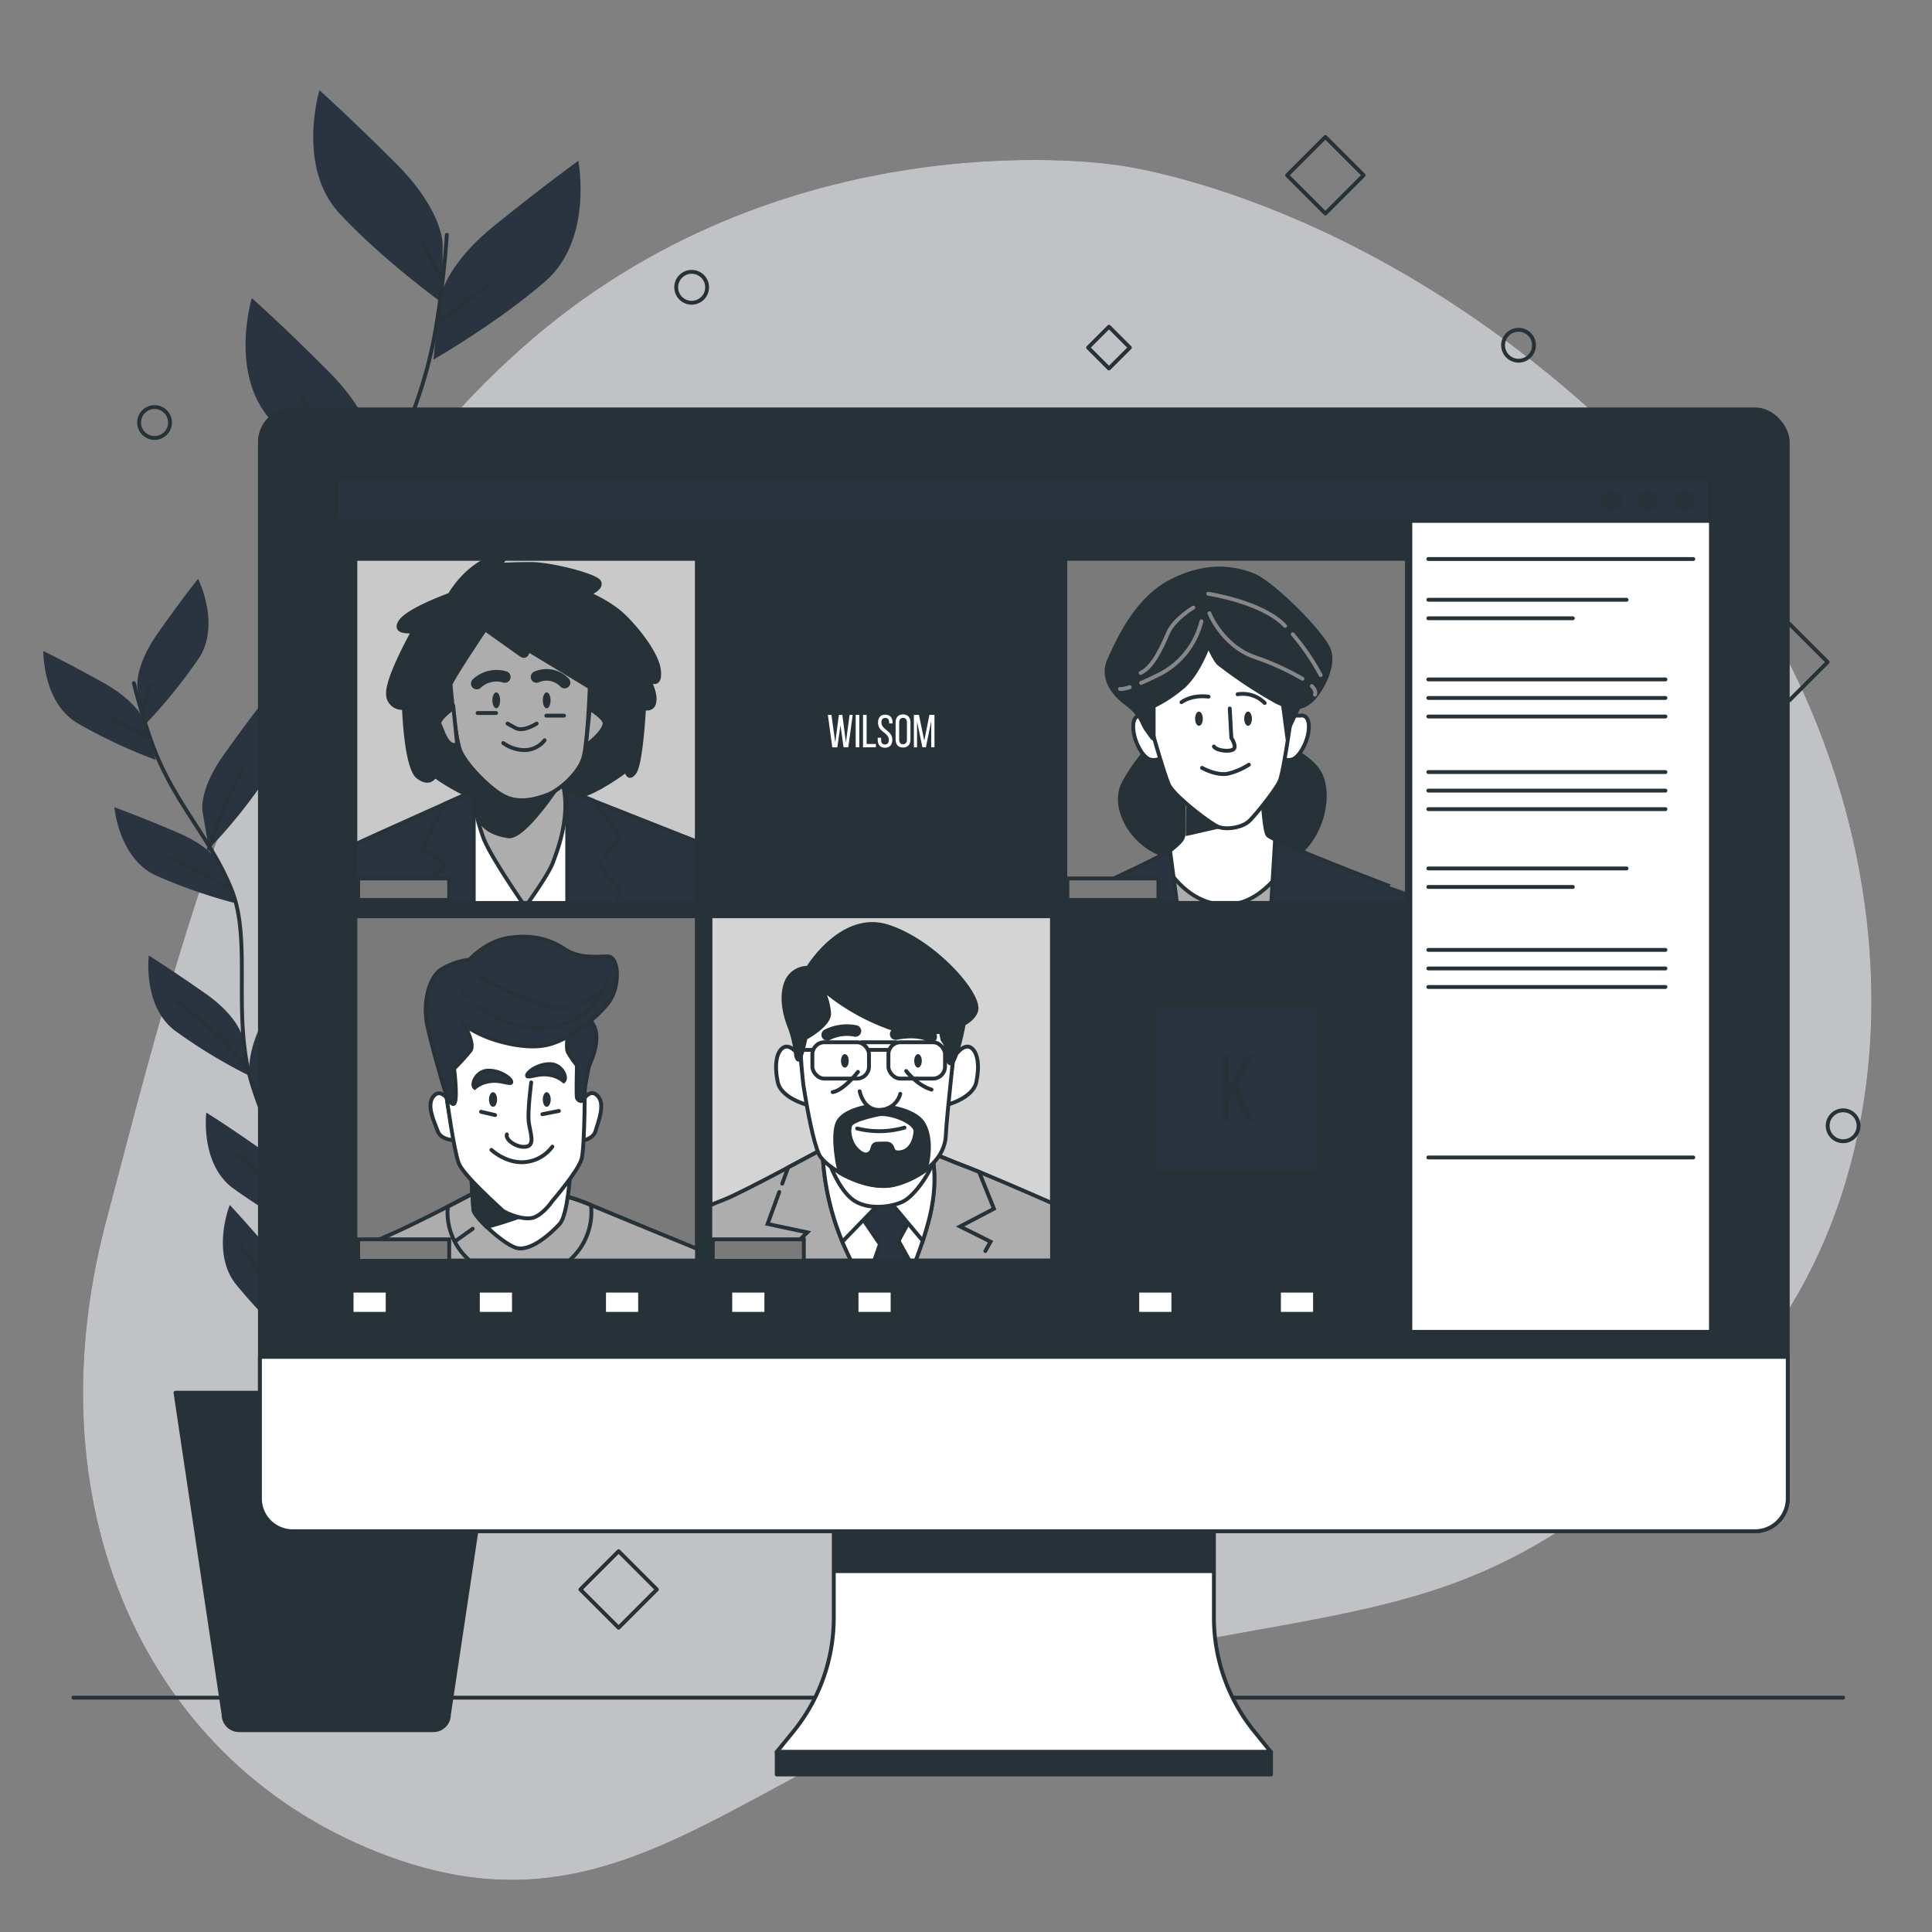 <svg xmlns="http://www.w3.org/2000/svg" xmlns:xlink="http://www.w3.org/1999/xlink" viewBox="0 0 500 500"><rect x="0" y="0" width="500" height="500" fill="#808080" stroke="none"/><defs><clipPath id="freepik--clip-path--inject-2"><path d="M314.16,418.67V386H215.78v32.7a46.71,46.71,0,0,1-10.45,29.4L201,453.4h127.9l-4.31-5.33A46.77,46.77,0,0,1,314.16,418.67Z" style="fill:#fff;stroke:#263238;stroke-linecap:round;stroke-linejoin:round"></path></clipPath></defs><g id="freepik--background-simple--inject-2"><path d="M288.85,42.69S206,29.46,137.92,87.58,47.5,240.15,27.42,316.21,39.54,459.9,103.78,481.55s94.95-33.51,176.2-51S385.35,420.71,444.57,362s51.28-169.93-17.13-240.65S288.85,42.69,288.85,42.69Z" style="fill:#2A3440"></path><path d="M288.85,42.69S206,29.46,137.92,87.58,47.5,240.15,27.42,316.21,39.54,459.9,103.78,481.55s94.95-33.51,176.2-51S385.35,420.71,444.57,362s51.28-169.93-17.13-240.65S288.85,42.69,288.85,42.69Z" style="fill:#fff;opacity:0.7"></path></g><g id="freepik--Plant--inject-2"><path d="M114.55,63s0-8.62-12.06-20.68S82.67,23.35,82.67,23.35s-6,19.81,5.17,31.87,26.71,23.26,26.71,23.26Z" style="fill:#2A3440"></path><path d="M97,116.78S97,108.16,85,96.1,65.17,77.15,65.17,77.15,59.14,97,70.34,109,97,132.29,97,132.29Z" style="fill:#2A3440"></path><path d="M113.79,77.65s.91-8.57,14.18-19.28,21.7-16.76,21.7-16.76,3.91,20.34-8.5,31.15-29,20.31-29,20.31Z" style="fill:#2A3440"></path><path d="M92.65,141.19s1.8-8.42,16.12-17.69,23.35-14.38,23.35-14.38,1.74,20.64-11.74,30.08-31,17.15-31,17.15Z" style="fill:#2A3440"></path><path d="M96.62,210.47s0-8.62,12.06-20.68,19.81-18.95,19.81-18.95,6,19.81-5.16,31.87S96.62,226,96.62,226Z" style="fill:#2A3440"></path><path d="M96.42,227.37s1.22-8.52-9-22.18S70.5,183.62,70.5,183.62s-8.79,18.75.59,32.28,23.13,26.82,23.13,26.82Z" style="fill:#2A3440"></path><path d="M84.53,277.49s0-8.62,12.06-20.68,19.81-18.95,19.81-18.95,6,19.81-5.17,31.87S84.53,293,84.53,293Z" style="fill:#2A3440"></path><path d="M92.58,322.92S90.4,314.59,99,299.87s14.37-23.36,14.37-23.36,10.85,17.64,3.07,32.15-19.94,29.26-19.94,29.26Z" style="fill:#2A3440"></path><path d="M115.64,60.77a244.73,244.73,0,0,1-3.3,26.75c-4.77,24.63-16.69,40.52-21.46,62.77s8.92,50.91,5.26,79.49-14.79,44.47-11.61,63.54S104.39,364,104.39,364" style="fill:none;stroke:#263238;stroke-linecap:round;stroke-linejoin:round"></path><line x1="113.67" y1="83.38" x2="126.67" y2="73.4" style="fill:none;stroke:#263238;stroke-linecap:round;stroke-linejoin:round"></line><line x1="114.28" y1="71.89" x2="108.84" y2="62.22" style="fill:none;stroke:#263238;stroke-linecap:round;stroke-linejoin:round"></line><path d="M91.61,149.27s10.88-8.16,22.06-16.32" style="fill:none;stroke:#263238;stroke-linecap:round;stroke-linejoin:round"></path><path d="M97,132.29S88,114.51,77.7,102.72" style="fill:none;stroke:#263238;stroke-linecap:round;stroke-linejoin:round"></path><path d="M97.05,222.72a134.63,134.63,0,0,1,23.27-31.13" style="fill:none;stroke:#263238;stroke-linecap:round;stroke-linejoin:round"></path><path d="M94.93,234.81s-5.44-13-11.79-22.37-7.25-10.58-7.25-10.58" style="fill:none;stroke:#263238;stroke-linecap:round;stroke-linejoin:round"></path><path d="M84.53,293.32a145,145,0,0,1,9.8-19.82A127.21,127.21,0,0,1,107,256.88" style="fill:none;stroke:#263238;stroke-linecap:round;stroke-linejoin:round"></path><path d="M96.51,337.92s-1.28-10.31,3.26-19.08,9.67-20.25,11.79-24.79" style="fill:none;stroke:#263238;stroke-linecap:round;stroke-linejoin:round"></path><path d="M35.57,178.07s-.93-5.41,5.32-14.28,10.37-14,10.37-14,5.93,11.77.22,20.54a135.3,135.3,0,0,1-14.23,17.49Z" style="fill:#2A3440"></path><path d="M52.39,209.9s-.94-5.4,5.32-14.27,10.36-14,10.36-14,5.94,11.77.22,20.55a134.73,134.73,0,0,1-14.22,17.49Z" style="fill:#2A3440"></path><path d="M37.64,187.18s-1.5-5.27-11-10.55-15.42-8.15-15.42-8.15-.24,13.18,8.71,18.61a135.47,135.47,0,0,0,20.4,9.59Z" style="fill:#2A3440"></path><path d="M57.8,224.73s-2-5.08-12-9.34-16.2-6.48-16.2-6.48S30.71,222,40.19,226.5a134.72,134.72,0,0,0,21.29,7.39Z" style="fill:#2A3440"></path><path d="M62.82,268.61S61.89,263.2,53,257s-14.49-9.73-14.49-9.73-1.63,13.08,6.71,19.42a134.66,134.66,0,0,0,19.27,11.69Z" style="fill:#2A3440"></path><path d="M64.79,279.19S63.09,274,68,264.3s8.27-15.36,8.27-15.36,7.54,10.8,3.14,20.31a134.52,134.52,0,0,1-11.6,19.32Z" style="fill:#2A3440"></path><path d="M79.92,322.76s.63-5.44,9.13-12.19S103,300,103,300s2.38,13-5.58,19.78A134.9,134.9,0,0,1,78.8,332.57Z" style="fill:#2A3440"></path><path d="M77.68,309.32s-.93-5.4-9.8-11.65-14.49-9.74-14.49-9.74S51.76,301,60.1,307.36a134.66,134.66,0,0,0,19.27,11.69Z" style="fill:#2A3440"></path><path d="M77.57,338.69S78,333.22,71,324.93s-11.54-13.09-11.54-13.09-4.9,12.24,1.56,20.49a134.94,134.94,0,0,0,15.68,16.19Z" style="fill:#2A3440"></path><path d="M34.65,176.8a156.65,156.65,0,0,0,5,16.42c5.66,14.92,14.86,23.6,20.27,37s-.07,32.89,5.33,50.42S79.32,307,79.4,319.25s-4.78,46.5-4.78,46.5" style="fill:none;stroke:#263238;stroke-linecap:round;stroke-linejoin:round"></path><line x1="38.34" y1="190.76" x2="29.1" y2="185.92" style="fill:none;stroke:#263238;stroke-linecap:round;stroke-linejoin:round"></line><line x1="36.71" y1="183.63" x2="39.07" y2="176.97" style="fill:none;stroke:#263238;stroke-linecap:round;stroke-linejoin:round"></line><path d="M59.33,229.69s-7.71-3.94-15.61-7.84" style="fill:none;stroke:#263238;stroke-linecap:round;stroke-linejoin:round"></path><path d="M54.07,219.63S57.83,207.5,63,199" style="fill:none;stroke:#263238;stroke-linecap:round;stroke-linejoin:round"></path><path d="M63.89,276.34a85.53,85.53,0,0,0-18-17" style="fill:none;stroke:#263238;stroke-linecap:round;stroke-linejoin:round"></path><path d="M66.53,283.69a97.16,97.16,0,0,1,5-15.31c3-6.56,3.4-7.42,3.4-7.42" style="fill:none;stroke:#263238;stroke-linecap:round;stroke-linejoin:round"></path><path d="M79,328.58s6.12-7.5,9.93-10.31a52.66,52.66,0,0,0,6.45-5.6" style="fill:none;stroke:#263238;stroke-linecap:round;stroke-linejoin:round"></path><path d="M79.4,319.25a91.61,91.61,0,0,0-8.29-11.36,81,81,0,0,0-9.77-9.05" style="fill:none;stroke:#263238;stroke-linecap:round;stroke-linejoin:round"></path><path d="M76.73,348.52s-.32-6.61-4.11-11.61-8.27-11.65-10.09-14.26" style="fill:none;stroke:#263238;stroke-linecap:round;stroke-linejoin:round"></path><path d="M112.21,447.76H61.87a4,4,0,0,1-4-4L45.42,360.43h83.24l-12.49,83.36A4,4,0,0,1,112.21,447.76Z" style="fill:#263238;stroke:#263238;stroke-linecap:round;stroke-linejoin:round"></path></g><g id="freepik--Table--inject-2"><line x1="19" y1="439.35" x2="477" y2="439.35" style="fill:none;stroke:#263238;stroke-linecap:round;stroke-linejoin:round"></line></g><g id="freepik--Graphics--inject-2"><rect x="336" y="38.35" width="14" height="14" transform="translate(68.4 255.82) rotate(-45)" style="fill:none;stroke:#263238;stroke-linecap:round;stroke-linejoin:round"></rect><rect x="456.1" y="164.35" width="14" height="14" transform="translate(14.48 377.65) rotate(-45)" style="fill:none;stroke:#263238;stroke-linecap:round;stroke-linejoin:round"></rect><rect x="153.1" y="404.35" width="14" height="14" transform="translate(-243.98 233.69) rotate(-45)" style="fill:none;stroke:#263238;stroke-linecap:round;stroke-linejoin:round"></rect><rect x="283.18" y="86.13" width="7.64" height="7.64" transform="translate(20.46 229.29) rotate(-45)" style="fill:none;stroke:#263238;stroke-linecap:round;stroke-linejoin:round"></rect><circle cx="179" cy="74.35" r="4" style="fill:none;stroke:#263238;stroke-linecap:round;stroke-linejoin:round"></circle><circle cx="477" cy="291.35" r="4" style="fill:none;stroke:#263238;stroke-linecap:round;stroke-linejoin:round"></circle><circle cx="393" cy="89.35" r="4" style="fill:none;stroke:#263238;stroke-linecap:round;stroke-linejoin:round"></circle><circle cx="40" cy="109.35" r="4" style="fill:none;stroke:#263238;stroke-linecap:round;stroke-linejoin:round"></circle></g><g id="freepik--Device--inject-2"><rect x="67.27" y="105.95" width="395.4" height="290.33" rx="8.48" style="fill:#263238;stroke:#263238;stroke-linecap:round;stroke-linejoin:round"></rect><path d="M314.16,418.67V386H215.78v32.7a46.71,46.71,0,0,1-10.45,29.4L201,453.4h127.9l-4.31-5.33A46.77,46.77,0,0,1,314.16,418.67Z" style="fill:#fff"></path><g style="clip-path:url(#freepik--clip-path--inject-2)"><path d="M209.74,407.1H320.2a46.64,46.64,0,0,1-6-22.9V351.5H215.78v32.7A46.53,46.53,0,0,1,209.74,407.1Z" style="fill:#263238"></path></g><path d="M314.16,418.67V386H215.78v32.7a46.71,46.71,0,0,1-10.45,29.4L201,453.4h127.9l-4.31-5.33A46.77,46.77,0,0,1,314.16,418.67Z" style="fill:none;stroke:#263238;stroke-linecap:round;stroke-linejoin:round"></path><rect x="201.02" y="453.4" width="127.92" height="5.84" style="fill:#263238;stroke:#263238;stroke-linecap:round;stroke-linejoin:round"></rect><path d="M67.27,351.15h395.4a0,0,0,0,1,0,0V387.8a8.48,8.48,0,0,1-8.48,8.48H75.75a8.48,8.48,0,0,1-8.48-8.48V351.15a0,0,0,0,1,0,0Z" style="fill:#fff;stroke:#263238;stroke-linecap:round;stroke-linejoin:round"></path></g><g id="freepik--Window--inject-2"><rect x="87.16" y="124.01" width="355.63" height="220.67" style="fill:#fff;stroke:#263238;stroke-miterlimit:10"></rect><line x1="369.65" y1="144.67" x2="438.22" y2="144.67" style="fill:none;stroke:#263238;stroke-linecap:round;stroke-miterlimit:10"></line><line x1="369.65" y1="299.55" x2="438.22" y2="299.55" style="fill:none;stroke:#263238;stroke-linecap:round;stroke-miterlimit:10"></line><line x1="369.65" y1="155.22" x2="420.95" y2="155.22" style="fill:none;stroke:#263238;stroke-linecap:round;stroke-miterlimit:10"></line><line x1="369.65" y1="160.01" x2="407.05" y2="160.01" style="fill:none;stroke:#263238;stroke-linecap:round;stroke-miterlimit:10"></line><line x1="369.65" y1="224.75" x2="420.95" y2="224.75" style="fill:none;stroke:#263238;stroke-linecap:round;stroke-miterlimit:10"></line><line x1="369.65" y1="229.54" x2="407.05" y2="229.54" style="fill:none;stroke:#263238;stroke-linecap:round;stroke-miterlimit:10"></line><line x1="369.65" y1="175.84" x2="431.02" y2="175.84" style="fill:none;stroke:#263238;stroke-linecap:round;stroke-miterlimit:10"></line><line x1="369.65" y1="180.63" x2="431.02" y2="180.63" style="fill:none;stroke:#263238;stroke-linecap:round;stroke-miterlimit:10"></line><line x1="369.65" y1="185.43" x2="431.02" y2="185.43" style="fill:none;stroke:#263238;stroke-linecap:round;stroke-miterlimit:10"></line><line x1="369.65" y1="199.81" x2="431.02" y2="199.81" style="fill:none;stroke:#263238;stroke-linecap:round;stroke-miterlimit:10"></line><line x1="369.65" y1="204.61" x2="431.02" y2="204.61" style="fill:none;stroke:#263238;stroke-linecap:round;stroke-miterlimit:10"></line><line x1="369.65" y1="209.4" x2="431.02" y2="209.4" style="fill:none;stroke:#263238;stroke-linecap:round;stroke-miterlimit:10"></line><line x1="369.65" y1="245.84" x2="431.02" y2="245.84" style="fill:none;stroke:#263238;stroke-linecap:round;stroke-miterlimit:10"></line><line x1="369.65" y1="250.64" x2="431.02" y2="250.64" style="fill:none;stroke:#263238;stroke-linecap:round;stroke-miterlimit:10"></line><line x1="369.65" y1="255.43" x2="431.02" y2="255.43" style="fill:none;stroke:#263238;stroke-linecap:round;stroke-miterlimit:10"></line><rect x="87.16" y="124.01" width="355.36" height="10.79" style="fill:#2A3440;stroke:#263238;stroke-linecap:round;stroke-miterlimit:10"></rect><path d="M419.35,129.52a2.18,2.18,0,1,1-2.18-2.17A2.17,2.17,0,0,1,419.35,129.52Z" style="fill:#263238;stroke:#263238;stroke-linecap:round;stroke-linejoin:round"></path><path d="M428.74,129.52a2.18,2.18,0,1,1-2.18-2.17A2.17,2.17,0,0,1,428.74,129.52Z" style="fill:#263238;stroke:#263238;stroke-linecap:round;stroke-linejoin:round"></path><path d="M438.13,129.52a2.18,2.18,0,1,1-2.18-2.17A2.17,2.17,0,0,1,438.13,129.52Z" style="fill:#263238;stroke:#263238;stroke-linecap:round;stroke-linejoin:round"></path><rect x="87.16" y="134.68" width="277.84" height="210" style="fill:#263238;stroke:#263238;stroke-linecap:round;stroke-linejoin:round"></rect><rect x="91" y="334.02" width="9.33" height="6" style="fill:#fff;stroke:#263238;stroke-miterlimit:10"></rect><rect x="123.67" y="334.02" width="9.33" height="6" style="fill:#fff;stroke:#263238;stroke-miterlimit:10"></rect><rect x="156.33" y="334.02" width="9.33" height="6" style="fill:#fff;stroke:#263238;stroke-miterlimit:10"></rect><rect x="189" y="334.02" width="9.33" height="6" style="fill:#fff;stroke:#263238;stroke-miterlimit:10"></rect><rect x="221.67" y="334.02" width="9.33" height="6" style="fill:#fff;stroke:#263238;stroke-miterlimit:10"></rect><rect x="331" y="334.02" width="9.33" height="6" style="fill:#fff;stroke:#263238;stroke-miterlimit:10"></rect><rect x="294.33" y="334.02" width="9.33" height="6" style="fill:#fff;stroke:#263238;stroke-miterlimit:10"></rect></g><g id="freepik--character-6--inject-2"><rect x="275.7" y="237.11" width="88.46" height="89.27" style="fill:#263238;stroke:#263238;stroke-linecap:round;stroke-linejoin:round"></rect><rect x="298.6" y="260.23" width="42.64" height="43.04" style="fill:#2A3440;stroke:#263238;stroke-linecap:round;stroke-miterlimit:10"></rect><path d="M319,282.76l-1,1.72v5.83H316V272.93H318v8.39l4.62-8.39h2l-4.39,7.92,4.54,9.46h-2Z" style="fill:#263238"></path></g><g id="freepik--character-5--inject-2"><rect x="183.82" y="237.11" width="88.45" height="89.27" style="fill:#d4d4d4;stroke:#263238;stroke-linecap:round;stroke-miterlimit:10"></rect><path d="M272.4,326.21V311.42c-4.6-2-17.45-7.66-23.67-10-7.65-2.84-17.06-8.53-34.11-5,0,0-22.53,12.25-27.12,14-1.8.68-3,1.2-3.85,1.57v14.22Z" style="fill:#adadad;stroke:#263238;stroke-linecap:round;stroke-miterlimit:10"></path><polyline points="201.67 308.49 198.65 316.76 208.93 318.94 202.03 325.67" style="fill:#adadad;stroke:#263238;stroke-linecap:round;stroke-miterlimit:10"></polyline><path d="M255,323.77l1.35-2.42-7.87-3.94,8.75-4.59-3.84-9.52c-1.76-.72-3.38-1.36-4.69-1.85-7.65-2.84-17.06-8.53-34.11-5,0,0-4.92,2.67-10.63,5.7l-1.52,4.19" style="fill:#adadad;stroke:#263238;stroke-linecap:round;stroke-miterlimit:10"></path><path d="M220.23,326.21H237c1.07-2.79,2.19-6.07,3.18-9.67,3.06-11.15.88-17.93.88-17.93L212.87,298A67.69,67.69,0,0,0,217.46,320,63.14,63.14,0,0,0,220.23,326.21Z" style="fill:#fff;stroke:#263238;stroke-linecap:round;stroke-miterlimit:10"></path><polygon points="226.26 326.21 235.36 326.21 232.55 321.13 236.92 313.04 230.58 304.07 221.18 312.38 227.74 322 226.26 326.21" style="fill:#2A3440;stroke:#263238;stroke-linecap:round;stroke-miterlimit:10"></polygon><path d="M212.87,298A67.69,67.69,0,0,0,217.46,320q.27.69.54,1.35l11.27-11.63,9.54,11.4c.48-1.47.95-3,1.39-4.62,3.06-11.15.88-17.93.88-17.93Z" style="fill:#fff;stroke:#263238;stroke-linecap:round;stroke-miterlimit:10"></path><path d="M214,299.26s2.41,7.66,6.34,10.94,10.8,2.14,13.56.65c3.58-1.93,8.39-10,7-10.06C239,300.77,214,299.26,214,299.26Z" style="fill:#fff;stroke:#263238;stroke-linecap:round;stroke-miterlimit:10"></path><path d="M207.18,273.68s-2.4-3.72-4.37-2.63-2.41,4.82-1.53,9,7.65,5.9,7.65,5.9Z" style="fill:#fff;stroke:#263238;stroke-linecap:round;stroke-miterlimit:10"></path><path d="M246.77,273.68s2.41-3.72,4.37-2.63,2.41,4.82,1.53,9-7.65,5.9-7.65,5.9Z" style="fill:#fff;stroke:#263238;stroke-linecap:round;stroke-miterlimit:10"></path><path d="M213.52,251.59s-4.59,1.75-5.9,5-.44,19.68.44,25.15,2.4,13.78,3.93,17.06,12.25,9.84,19.9,7.65,12.69-7,12.9-12.68,3.28-31.49,3.28-34.77-13.55-10.94-20.33-11.81S213.52,251.59,213.52,251.59Z" style="fill:#fff;stroke:#263238;stroke-linecap:round;stroke-miterlimit:10"></path><path d="M214.09,267.81a11.27,11.27,0,0,1,7.29-1" style="fill:#fff;stroke:#263238;stroke-linecap:round;stroke-miterlimit:10;stroke-width:3px"></path><path d="M231.8,267.63s5.49-1.29,9.2.7" style="fill:#fff;stroke:#263238;stroke-linecap:round;stroke-miterlimit:10;stroke-width:3px"></path><rect x="210.24" y="269.74" width="14.65" height="9.4" rx="3.1" style="fill:none;stroke:#263238;stroke-linecap:round;stroke-miterlimit:10"></rect><rect x="229.92" y="269.74" width="14.65" height="9.4" rx="3.1" style="fill:none;stroke:#263238;stroke-linecap:round;stroke-miterlimit:10"></rect><line x1="222.93" y1="269.74" x2="231.89" y2="269.74" style="fill:none;stroke:#263238;stroke-linecap:round;stroke-miterlimit:10"></line><line x1="224.89" y1="271.71" x2="229.92" y2="271.71" style="fill:none;stroke:#263238;stroke-linecap:round;stroke-miterlimit:10"></line><line x1="210.24" y1="271.71" x2="207.18" y2="271.71" style="fill:none;stroke:#263238;stroke-linecap:round;stroke-miterlimit:10"></line><line x1="244.58" y1="271.71" x2="246.54" y2="271.71" style="fill:#fff;stroke:#263238;stroke-linecap:round;stroke-miterlimit:10"></line><path d="M219.65,274.55c0,1-.44,1.75-1,1.75s-1-.78-1-1.75.44-1.75,1-1.75S219.65,273.59,219.65,274.55Z" style="fill:#263238"></path><ellipse cx="237.58" cy="274.55" rx="0.98" ry="1.75" style="fill:#263238"></ellipse><path d="M222.05,277.4s-3.72,4.81-6.56,5.24" style="fill:none;stroke:#263238;stroke-linecap:round;stroke-miterlimit:10"></path><path d="M234.52,277.18s2.84,3.72,6.56,4.81" style="fill:none;stroke:#263238;stroke-linecap:round;stroke-miterlimit:10"></path><path d="M224.68,286.36s-6.35.88-7.88,4.16c-1.35,2.89-.31,9.89.55,13,4.16,2.42,9.91,4.3,14.54,3a23.43,23.43,0,0,0,7.55-3.6c1.22-3.54,1.57-9.4-.77-12.58S228.83,285.71,224.68,286.36Z" style="fill:#263238;stroke:#263238;stroke-linecap:round;stroke-miterlimit:10"></path><path d="M227.74,288.33s-7,1.31-7.66,2.84,0,4.38,1.32,5.91,2.62,2.18,3.71,1.31.22-2.41,2.19-2.41,2.62-.22,3.28.44.22,2.19,2.62,1.75,3.5-2.84,3.72-5.25S231,288.11,227.74,288.33Z" style="fill:#fff;stroke:#263238;stroke-linecap:round;stroke-miterlimit:10"></path><path d="M221.83,292.05a23.55,23.55,0,0,0,12.25-.22" style="fill:none;stroke:#263238;stroke-linecap:round;stroke-miterlimit:10"></path><path d="M222.49,282.43s.87,5,5.25,4.81a5.59,5.59,0,0,0,5.25-4.16" style="fill:#fff;stroke:#263238;stroke-linecap:round;stroke-miterlimit:10"></path><path d="M243.26,265.81l.66,3.28.79,1.23s.08,5.11,1.4,4.89,3.49-10.06,3.49-11.81S243,263.62,243.26,265.81Z" style="fill:#263238;stroke:#263238;stroke-linecap:round;stroke-miterlimit:10"></path><path d="M212.65,255.75A56.09,56.09,0,0,0,230.36,266c10.28,3.49,21.43-.22,22.31-4.6s-11.16-17.93-23-21.65-20.56,10.72-20.56,10.72a5.94,5.94,0,0,0-5.69,3.94c-1.53,4.15,0,9.18,1.1,11.8a31.19,31.19,0,0,1,1.53,7s.44,2,1.09.44a33.63,33.63,0,0,0,1.31-5s6.13-3.28,6.13-6.34A16.14,16.14,0,0,0,212.65,255.75Z" style="fill:#263238;stroke:#263238;stroke-linecap:round;stroke-miterlimit:10"></path><rect x="184.47" y="320.74" width="23.56" height="5.58" style="fill:#7a7a7a;stroke:#263238;stroke-linecap:round;stroke-miterlimit:10"></rect><rect x="183.82" y="237.11" width="88.45" height="89.27" style="fill:none;stroke:#263238;stroke-linecap:round;stroke-miterlimit:10"></rect></g><g id="freepik--character-4--inject-2"><rect x="91.94" y="237.11" width="88.45" height="89.27" style="fill:#7a7a7a;stroke:#263238;stroke-linecap:round;stroke-miterlimit:10"></rect><path d="M152,311.48c-6.52-2.74-14.73-3.79-18.3-4.21s-9.89.84-9.89.84-22.3,12-29.66,14.1c-.79.22-1.5.43-2.16.63v3.39h88.5v-3C172.88,320.11,156.91,313.53,152,311.48Z" style="fill:#adadad;stroke:#263238;stroke-linecap:round;stroke-miterlimit:10"></path><path d="M121.56,326.23h25.75a16.62,16.62,0,0,0,5.74-12.44,15.23,15.23,0,0,0-.12-1.92l-.93-.39c-6.52-2.74-14.73-3.79-18.3-4.21s-9.89.84-9.89.84-3.37,1.81-7.92,4.15c0,.5-.08,1-.08,1.53A16.6,16.6,0,0,0,121.56,326.23Z" style="fill:none;stroke:#263238;stroke-linecap:round;stroke-miterlimit:10"></path><line x1="117.92" y1="321.15" x2="122.34" y2="318" style="fill:none;stroke:#263238;stroke-linecap:round;stroke-miterlimit:10"></line><path d="M121.92,303.48s.42,8,.63,9.68,6.94,8.2,10.73,9.68,9.46-3.79,11.57-6.1,2.73-13.26,2.73-13.26-8.62,5.68-13.25,4.63S121.92,303.48,121.92,303.48Z" style="fill:#fff;stroke:#263238;stroke-linecap:round;stroke-miterlimit:10"></path><path d="M133.7,308a92,92,0,0,1-11.78-4.48s.42,8,.63,9.68c.09.75,1.48,2.46,3.32,4.25a11.91,11.91,0,0,0,1.49-.3,101.9,101.9,0,0,0,12.2-4.27Z" style="fill:#263238;stroke:#263238;stroke-linecap:round;stroke-miterlimit:10"></path><path d="M115.6,284.13s-1.89-2.53-3.57-.21.42,6.52,1.26,8.83,4.21,2.32,4.21,2.32Z" style="fill:#fff;stroke:#263238;stroke-linecap:round;stroke-miterlimit:10"></path><path d="M151.25,284.22s1.72-2.65,3.56-.45,0,6.53-.67,8.9-4,2.59-4,2.59Z" style="fill:#fff;stroke:#263238;stroke-linecap:round;stroke-miterlimit:10"></path><path d="M115.6,284.13s1.9,13.88,3.16,17,10.31,11.15,11.15,12,5.89,2.94,8.42,1.89,4.62-4.2,4.62-4.2,6.74-7.79,7.58-10.94.84-20.62.84-20.62-1.05-11.15-2.53-13.05-13.88-2.94-21-3.15S116,262.88,115.6,266,115.6,284.13,115.6,284.13Z" style="fill:#fff;stroke:#263238;stroke-linecap:round;stroke-miterlimit:10"></path><path d="M147,267.72s-.63,3.36,0,4.63a26.33,26.33,0,0,0,2.32,3.36s-.21,7.79,0,8.42,1.47,1.47,1.68,0,1.05-6.95,1.47-8.21,1.89-4,1.89-7.57a7,7,0,0,0-2.73-5.47Z" style="fill:#2A3440;stroke:#263238;stroke-linecap:round;stroke-miterlimit:10"></path><path d="M115,281.81s-3.15-10.52-4.41-16.41.42-12.41,3.57-14.51a18.5,18.5,0,0,1,7.37-2.53s4.2-4.84,10.3-5.68,10.52.42,14.31,2.95,8.2,1.89,11.15,1.89,3.37,8,0,12.2-10.1,9.47-15.78,10.73-13.46-1.05-16.62-2.52a33.2,33.2,0,0,1-4.63-2.53s2.74,4.84,1.48,6.52a62,62,0,0,1-4.21,4.63s1,8.21,0,9.05S115,281.81,115,281.81Z" style="fill:#2A3440;stroke:#263238;stroke-linecap:round;stroke-miterlimit:10"></path><path d="M123.35,260.27a27.31,27.31,0,0,0,17.22,5.81c12.86-.43,16.5-12.43,16.5-12.43" style="fill:none;stroke:#263238;stroke-linecap:round;stroke-miterlimit:10"></path><path d="M119.36,256.65a19.27,19.27,0,0,0,1.51,1.54" style="fill:none;stroke:#263238;stroke-linecap:round;stroke-miterlimit:10"></path><path d="M150.53,259.66a11.08,11.08,0,0,0,3.75-2.79" style="fill:none;stroke:#263238;stroke-linecap:round;stroke-miterlimit:10"></path><path d="M124.29,253a101.29,101.29,0,0,0,16.5,7.07,13.92,13.92,0,0,0,6.66.56" style="fill:none;stroke:#263238;stroke-linecap:round;stroke-miterlimit:10"></path><path d="M137.48,280.13s-1,7.57-.63,10.31,1.69,5.89-.63,6.31-5.47-1.68-5.05-3.16" style="fill:none;stroke:#263238;stroke-linecap:round;stroke-miterlimit:10"></path><path d="M127.18,297.59s3.78,3.58,8.62,3.16a9.88,9.88,0,0,0,7.15-4" style="fill:none;stroke:#263238;stroke-linecap:round;stroke-miterlimit:10"></path><ellipse cx="127.6" cy="284.55" rx="1.05" ry="1.89" style="fill:#263238"></ellipse><path d="M142.53,284.55c0,1-.47,1.89-1.05,1.89s-1-.85-1-1.89.47-1.9,1-1.9S142.53,283.5,142.53,284.55Z" style="fill:#263238"></path><path d="M122.86,281.5a7.51,7.51,0,0,1,4-1.69c2.73-.42,5.47,1.06,5.47.21s-2.74-2.94-5.89-2.94S121.81,280.66,122.86,281.5Z" style="fill:#2A3440;stroke:#263238;stroke-linecap:round;stroke-miterlimit:10"></path><path d="M145.88,279.81a7.49,7.49,0,0,0-4-1.68c-2.73-.42-5.47,1.05-5.47.21s2.74-2.94,5.89-2.94S146.93,279,145.88,279.81Z" style="fill:#2A3440;stroke:#263238;stroke-linecap:round;stroke-miterlimit:10"></path><line x1="124.5" y1="287.72" x2="128.14" y2="288.58" style="fill:none;stroke:#263238;stroke-linecap:round;stroke-miterlimit:10"></line><line x1="140.36" y1="288.36" x2="144.64" y2="287.51" style="fill:none;stroke:#263238;stroke-linecap:round;stroke-miterlimit:10"></line><rect x="92.69" y="320.74" width="23.56" height="5.58" style="fill:#7a7a7a;stroke:#263238;stroke-linecap:round;stroke-miterlimit:10"></rect><rect x="91.94" y="237.11" width="88.45" height="89.27" style="fill:none;stroke:#263238;stroke-linecap:round;stroke-miterlimit:10"></rect></g><g id="freepik--character-3--inject-2"><rect x="275.7" y="144.58" width="88.46" height="89.27" style="fill:#7a7a7a;stroke:#263238;stroke-linecap:round;stroke-miterlimit:10"></rect><path d="M298.6,192.17a46.11,46.11,0,0,0-7.78,10.44c-3.27,6.14,1.84,16,10.85,18.83s29.89,4.3,35.63-1.63,6.75-15.15,4.29-19.66-7.37-5.52-12.48-10.44S308.63,180.7,298.6,192.17Z" style="fill:#263238;stroke:#263238;stroke-linecap:round;stroke-miterlimit:10"></path><path d="M295.53,185.21s-2.25-.62-2.25,2.86,2.25,7.58,4.09,8.4a3.48,3.48,0,0,0,3.48-.62l-2.45-10.64Z" style="fill:#fff;stroke:#263238;stroke-linecap:round;stroke-miterlimit:10"></path><path d="M336.48,185.21s2.25-.62,2.25,2.86-2.25,7.58-4.1,8.4a3.49,3.49,0,0,1-3.48-.62l2.46-10.64Z" style="fill:#fff;stroke:#263238;stroke-linecap:round;stroke-miterlimit:10"></path><path d="M362.07,233.68v-2.61s-33-13.51-34-14.95-1.43-11.26-1.43-11.26l-20.27.41v8.8c0,2.87,0,3.08-2.87,5.53s-26.81,12.9-27.63,13.72a.82.82,0,0,0-.13.36Z" style="fill:#fff;stroke:#263238;stroke-linecap:round;stroke-miterlimit:10"></path><path d="M307.38,214.07c0,.7,0,1.24,0,1.69l13.19-3-2.08-5.93s-1.45-.86-3-1.69l-8.05.16Z" style="fill:#263238;stroke:#263238;stroke-linecap:round;stroke-miterlimit:10"></path><path d="M362.07,233.68v-2.61s-17.05-7-27-11.45c-1.36,2.81-6.31,11.9-14.34,14.06Z" style="fill:#adadad;stroke:#263238;stroke-linecap:round;stroke-miterlimit:10"></path><path d="M313.53,233.68c-7.72-1.94-12-9.47-13.28-12.12-7.36,3.89-23.7,11.09-24.37,11.76a.82.82,0,0,0-.13.36Z" style="fill:#adadad;stroke:#263238;stroke-linecap:round;stroke-miterlimit:10"></path><path d="M304.6,233.68l-1.8-13.57c-4.87,3.14-26.15,12.44-26.92,13.21a.82.82,0,0,0-.13.36Z" style="fill:#2A3440;stroke:#263238;stroke-linecap:round;stroke-miterlimit:10"></path><path d="M364.15,233.68v-2.61S337.23,220.89,330,217.26l-1,16.42Z" style="fill:#2A3440;stroke:#263238;stroke-linecap:round;stroke-miterlimit:10"></path><path d="M298.6,190.74s2.66,9.41,3.89,12.28,10.85,10.24,12.9,11,6.14.21,8-1.63,6.76-8,7.78-10.24,3.07-17.2,3.07-17.2a10.64,10.64,0,0,0,0-7.16C332.79,174.36,321.74,166,315,163.3s-8.6,0-13.51,8-5.53,10.44-5.12,12.28,1.84,6.35,1.84,6.35Z" style="fill:#fff;stroke:#263238;stroke-linecap:round;stroke-miterlimit:10"></path><path d="M318.26,183.36l.41,7.58s1.63,2.46.4,3.07-4.29.21-4.91-.82" style="fill:none;stroke:#263238;stroke-linecap:round;stroke-miterlimit:10"></path><path d="M311.09,198.72s3.89,2.25,7,1.43a17.83,17.83,0,0,0,5.12-2.25" style="fill:none;stroke:#263238;stroke-linecap:round;stroke-miterlimit:10"></path><path d="M311.29,186c0,1-.45,1.84-1,1.84s-1-.83-1-1.84.46-1.85,1-1.85S311.29,185,311.29,186Z" style="fill:#263238"></path><path d="M324,186c0,1-.46,1.84-1,1.84s-1-.83-1-1.84.46-1.85,1-1.85S324,185,324,186Z" style="fill:#263238"></path><path d="M305.77,181.73s2.45-2,7-1.44" style="fill:none;stroke:#263238;stroke-linecap:round;stroke-miterlimit:10"></path><path d="M320.3,179.68a8,8,0,0,1,7,2.25" style="fill:none;stroke:#263238;stroke-linecap:round;stroke-miterlimit:10"></path><path d="M312.73,167s-2.66,7.78-7.17,11.26a35.37,35.37,0,0,1-7,4.5v8c0,1-.61-.21-1.84-1.85s-1.23-3.89-5.12-6.75-6.55-7-4.5-11.47,6.75-15.56,16-20.27,16.17-3.48,21.08-1.63S342,163.51,343.85,168s-2.26,11.47-4.71,13.51-4.71,2-8.6.21a115.55,115.55,0,0,1-15.15-10C314.16,170.47,312.73,167,312.73,167Z" style="fill:#263238;stroke:#263238;stroke-linecap:round;stroke-miterlimit:10"></path><path d="M292.37,177.84c-2.05.65-2.53.46-2.53.46" style="fill:none;stroke:#878787;stroke-linecap:round;stroke-miterlimit:10"></path><path d="M310.92,160.79a21,21,0,0,1-10.69,13.65c-2,1-3.6,1.74-4.91,2.29" style="fill:none;stroke:#878787;stroke-linecap:round;stroke-miterlimit:10"></path><path d="M339.51,177.55c.77.81,1.09,1.57.79,2.24" style="fill:none;stroke:#878787;stroke-linecap:round;stroke-miterlimit:10"></path><path d="M313,158.71S316.26,167,324.57,170a68.88,68.88,0,0,1,12.51,5.66" style="fill:none;stroke:#878787;stroke-linecap:round;stroke-miterlimit:10"></path><path d="M334.55,164.15a58.65,58.65,0,0,1,7.24,10.59" style="fill:none;stroke:#878787;stroke-linecap:round;stroke-miterlimit:10"></path><path d="M312.7,153.67s13.95,2.07,19.89,8.31" style="fill:none;stroke:#878787;stroke-linecap:round;stroke-miterlimit:10"></path><path d="M308.84,157.23s-5,3-6.53,6.53-3.86,8.9-7.12,10.39" style="fill:none;stroke:#878787;stroke-linecap:round;stroke-miterlimit:10"></path><polygon points="331.97 181.93 333 189.71 336.68 181.73 331.56 181.11 331.97 181.93" style="fill:#263238;stroke:#263238;stroke-linecap:round;stroke-miterlimit:10"></polygon><rect x="276.24" y="227.34" width="23.56" height="5.58" style="fill:#7a7a7a;stroke:#263238;stroke-linecap:round;stroke-miterlimit:10"></rect><rect x="275.7" y="144.58" width="88.46" height="89.27" style="fill:none;stroke:#263238;stroke-linecap:round;stroke-miterlimit:10"></rect></g><g id="freepik--character-2--inject-2"><rect x="183.82" y="144.58" width="88.45" height="89.27" style="fill:#263238;stroke:#263238;stroke-linecap:round;stroke-linejoin:round"></rect><path d="M216.69,193.41H215.4L214.25,185h.92l1,7.15.93-7.14H218l.92,7.15.95-7.16h.81l-1.14,8.39h-1.23l-.8-5.69Z" style="fill:#fff"></path><path d="M222.39,185v8.39h-.94V185Z" style="fill:#fff"></path><path d="M223.35,193.41V185h.93v7.54h2.4v.85Z" style="fill:#fff"></path><path d="M231,187v.23h-.89V187c0-.75-.29-1.2-1-1.2s-1,.45-1,1.19c0,1.89,2.82,2.07,2.82,4.43,0,1.27-.61,2.1-1.9,2.1s-1.88-.83-1.88-2.1v-.48h.88v.53c0,.75.31,1.2,1,1.2s1-.45,1-1.2c0-1.88-2.8-2-2.8-4.42,0-1.29.6-2.1,1.86-2.1S231,185.76,231,187Z" style="fill:#fff"></path><path d="M231.78,187c0-1.28.64-2.11,1.92-2.11s1.93.83,1.93,2.11v4.35c0,1.27-.63,2.11-1.93,2.11s-1.92-.84-1.92-2.11Zm.93,4.39c0,.77.32,1.22,1,1.22s1-.45,1-1.22V187c0-.76-.31-1.22-1-1.22s-1,.46-1,1.22Z" style="fill:#fff"></path><path d="M239.62,193.4h-.9l-1.39-6.68v6.69h-.82V185h1.31l1.38,6.7,1.33-6.7h1.31v8.39H241v-6.75Z" style="fill:#fff"></path></g><g id="freepik--character-1--inject-2"><rect x="91.94" y="144.58" width="88.45" height="89.27" style="fill:#c9c9c9;stroke:#263238;stroke-linecap:round;stroke-miterlimit:10"></rect><path d="M159.88,158.05a36,36,0,0,0-7.49-4.35s3.62-1.45,2.66-3.14-12.57-4.6-17.64-4.6-8.46.25-8.46.25,1.55-1.15,1.74-1.87h-3.56c-3.21,1.18-7.5,4.26-10.75,9.6,0,0-10.87,3.87-12.81,7s3.39,2.41,3.39,2.41-6.53,11.6-6.53,15.95a3.6,3.6,0,0,0,4.11,3.87s.48,15.47,3.63,17.88,4.35-.24,4.35-.24a57.63,57.63,0,0,0,14.74,7.49c8.21,2.66,22.23-1.45,26.82-3.87a57.62,57.62,0,0,0,8-5.07s.49,2.9,2.18.48,2.42-16.67,2.42-16.67a1.81,1.81,0,0,0,2.65-1.45c.49-2.42-1.45-5.8-1.45-5.8s3.15,2.42,2.66-2.42S163.26,160.71,159.88,158.05Z" style="fill:#263238;stroke:#263238;stroke-linecap:round;stroke-miterlimit:10"></path><path d="M180.45,233.68V217.85c-6.88-2.72-30.68-12.14-34.1-13.47-4-1.55-19.09-1.78-19.09-1.78s-32.86,14.66-35.52,16l0,0v15.07Z" style="fill:#2A3440;stroke:#263238;stroke-linecap:round;stroke-miterlimit:10"></path><path d="M109.5,229.91l1.24,3.77h48.77l1.05-3.1L155,223.92l5.55-7.55-7.14-9.21-7.07-2.78c-4-1.55-19.09-1.78-19.09-1.78L115,208.1l-5.69,11.38,6.21,4.44Z" style="fill:#2A3440;stroke:#263238;stroke-linecap:round;stroke-miterlimit:10"></path><path d="M146.8,233.68V204.55l-.45-.17c-4-1.55-19.09-1.78-19.09-1.78l-4.66,2.09v29Z" style="fill:#fff;stroke:#263238;stroke-linecap:round;stroke-miterlimit:10"></path><path d="M135.26,233.68h1.39c1.58-2.23,5.38-7.72,6.37-10.27,1.49-3.87,4.44-11.94,2.82-19.66-.58-2.79-1.38-6.68-1.38-6.68s-14.75,2.53-20.05-2.76a17.1,17.1,0,0,1-.69,7.83c-1.86,4.67-.27,9.9,1.28,14.42C126.35,220.51,133.1,230.52,135.26,233.68Z" style="fill:#adadad;stroke:#263238;stroke-linecap:round;stroke-miterlimit:10"></path><path d="M124.58,199.8s-6.93,14.55,6.93,16.63c4.16.62,13.39-13.63,13.39-13.63Z" style="fill:#263238;stroke:#263238;stroke-linecap:round;stroke-miterlimit:10"></path><path d="M125.56,162.88s-8.94,13.29-8.94,14.26,1.21,13.53,2.42,16.91,7.25,9.67,11.12,11.84,8.45,1,11.6-.24,8-5.55,9.18-9.42,1.69-18.37,1.69-18.37l-15.95-9.66s-.24,2.41-1.93,1.21Z" style="fill:#adadad;stroke:#263238;stroke-linecap:round;stroke-miterlimit:10"></path><path d="M117.35,183.18s-4.29,3.1-3.57,4.31,1.88,6.32,4.53,5.11Z" style="fill:#adadad;stroke:#263238;stroke-linecap:round;stroke-miterlimit:10"></path><path d="M152.63,183.42l-1,9.55s4.5-3.18,4.84-5.68C156.68,185.89,152.63,183.42,152.63,183.42Z" style="fill:#adadad;stroke:#263238;stroke-linecap:round;stroke-miterlimit:10"></path><path d="M129.43,181.25c0,1.13-.43,2.05-1,2.05s-1-.92-1-2.05.43-2.06,1-2.06S129.43,180.11,129.43,181.25Z" style="fill:#263238"></path><path d="M142.48,181.25c0,1.13-.43,2.05-1,2.05s-1-.92-1-2.05.43-2.06,1-2.06S142.48,180.11,142.48,181.25Z" style="fill:#263238"></path><path d="M123.39,176.9a7.44,7.44,0,0,1,7.25-1.7" style="fill:none;stroke:#263238;stroke-linecap:round;stroke-miterlimit:10;stroke-width:3px"></path><path d="M138.86,175.2a6.41,6.41,0,0,1,7.24,1.45" style="fill:none;stroke:#263238;stroke-linecap:round;stroke-miterlimit:10;stroke-width:3px"></path><path d="M130.25,192.3a9.46,9.46,0,0,0,5.8,1.82,6.68,6.68,0,0,0,4.89-2.54" style="fill:none;stroke:#263238;stroke-linecap:round;stroke-miterlimit:10"></path><path d="M138.88,187.26s-3.42,2.28-5.47,1.14l-2.06-1.14" style="fill:none;stroke:#263238;stroke-linecap:round;stroke-miterlimit:10"></path><line x1="123.6" y1="184.52" x2="128.39" y2="184.52" style="fill:none;stroke:#263238;stroke-linecap:round;stroke-miterlimit:10"></line><line x1="141.39" y1="185.21" x2="145.96" y2="185.21" style="fill:none;stroke:#263238;stroke-linecap:round;stroke-miterlimit:10"></line><rect x="92.69" y="227.34" width="23.56" height="5.58" style="fill:#7a7a7a;stroke:#263238;stroke-linecap:round;stroke-miterlimit:10"></rect><rect x="91.94" y="144.58" width="88.45" height="89.27" style="fill:none;stroke:#263238;stroke-linecap:round;stroke-miterlimit:10"></rect></g></svg>